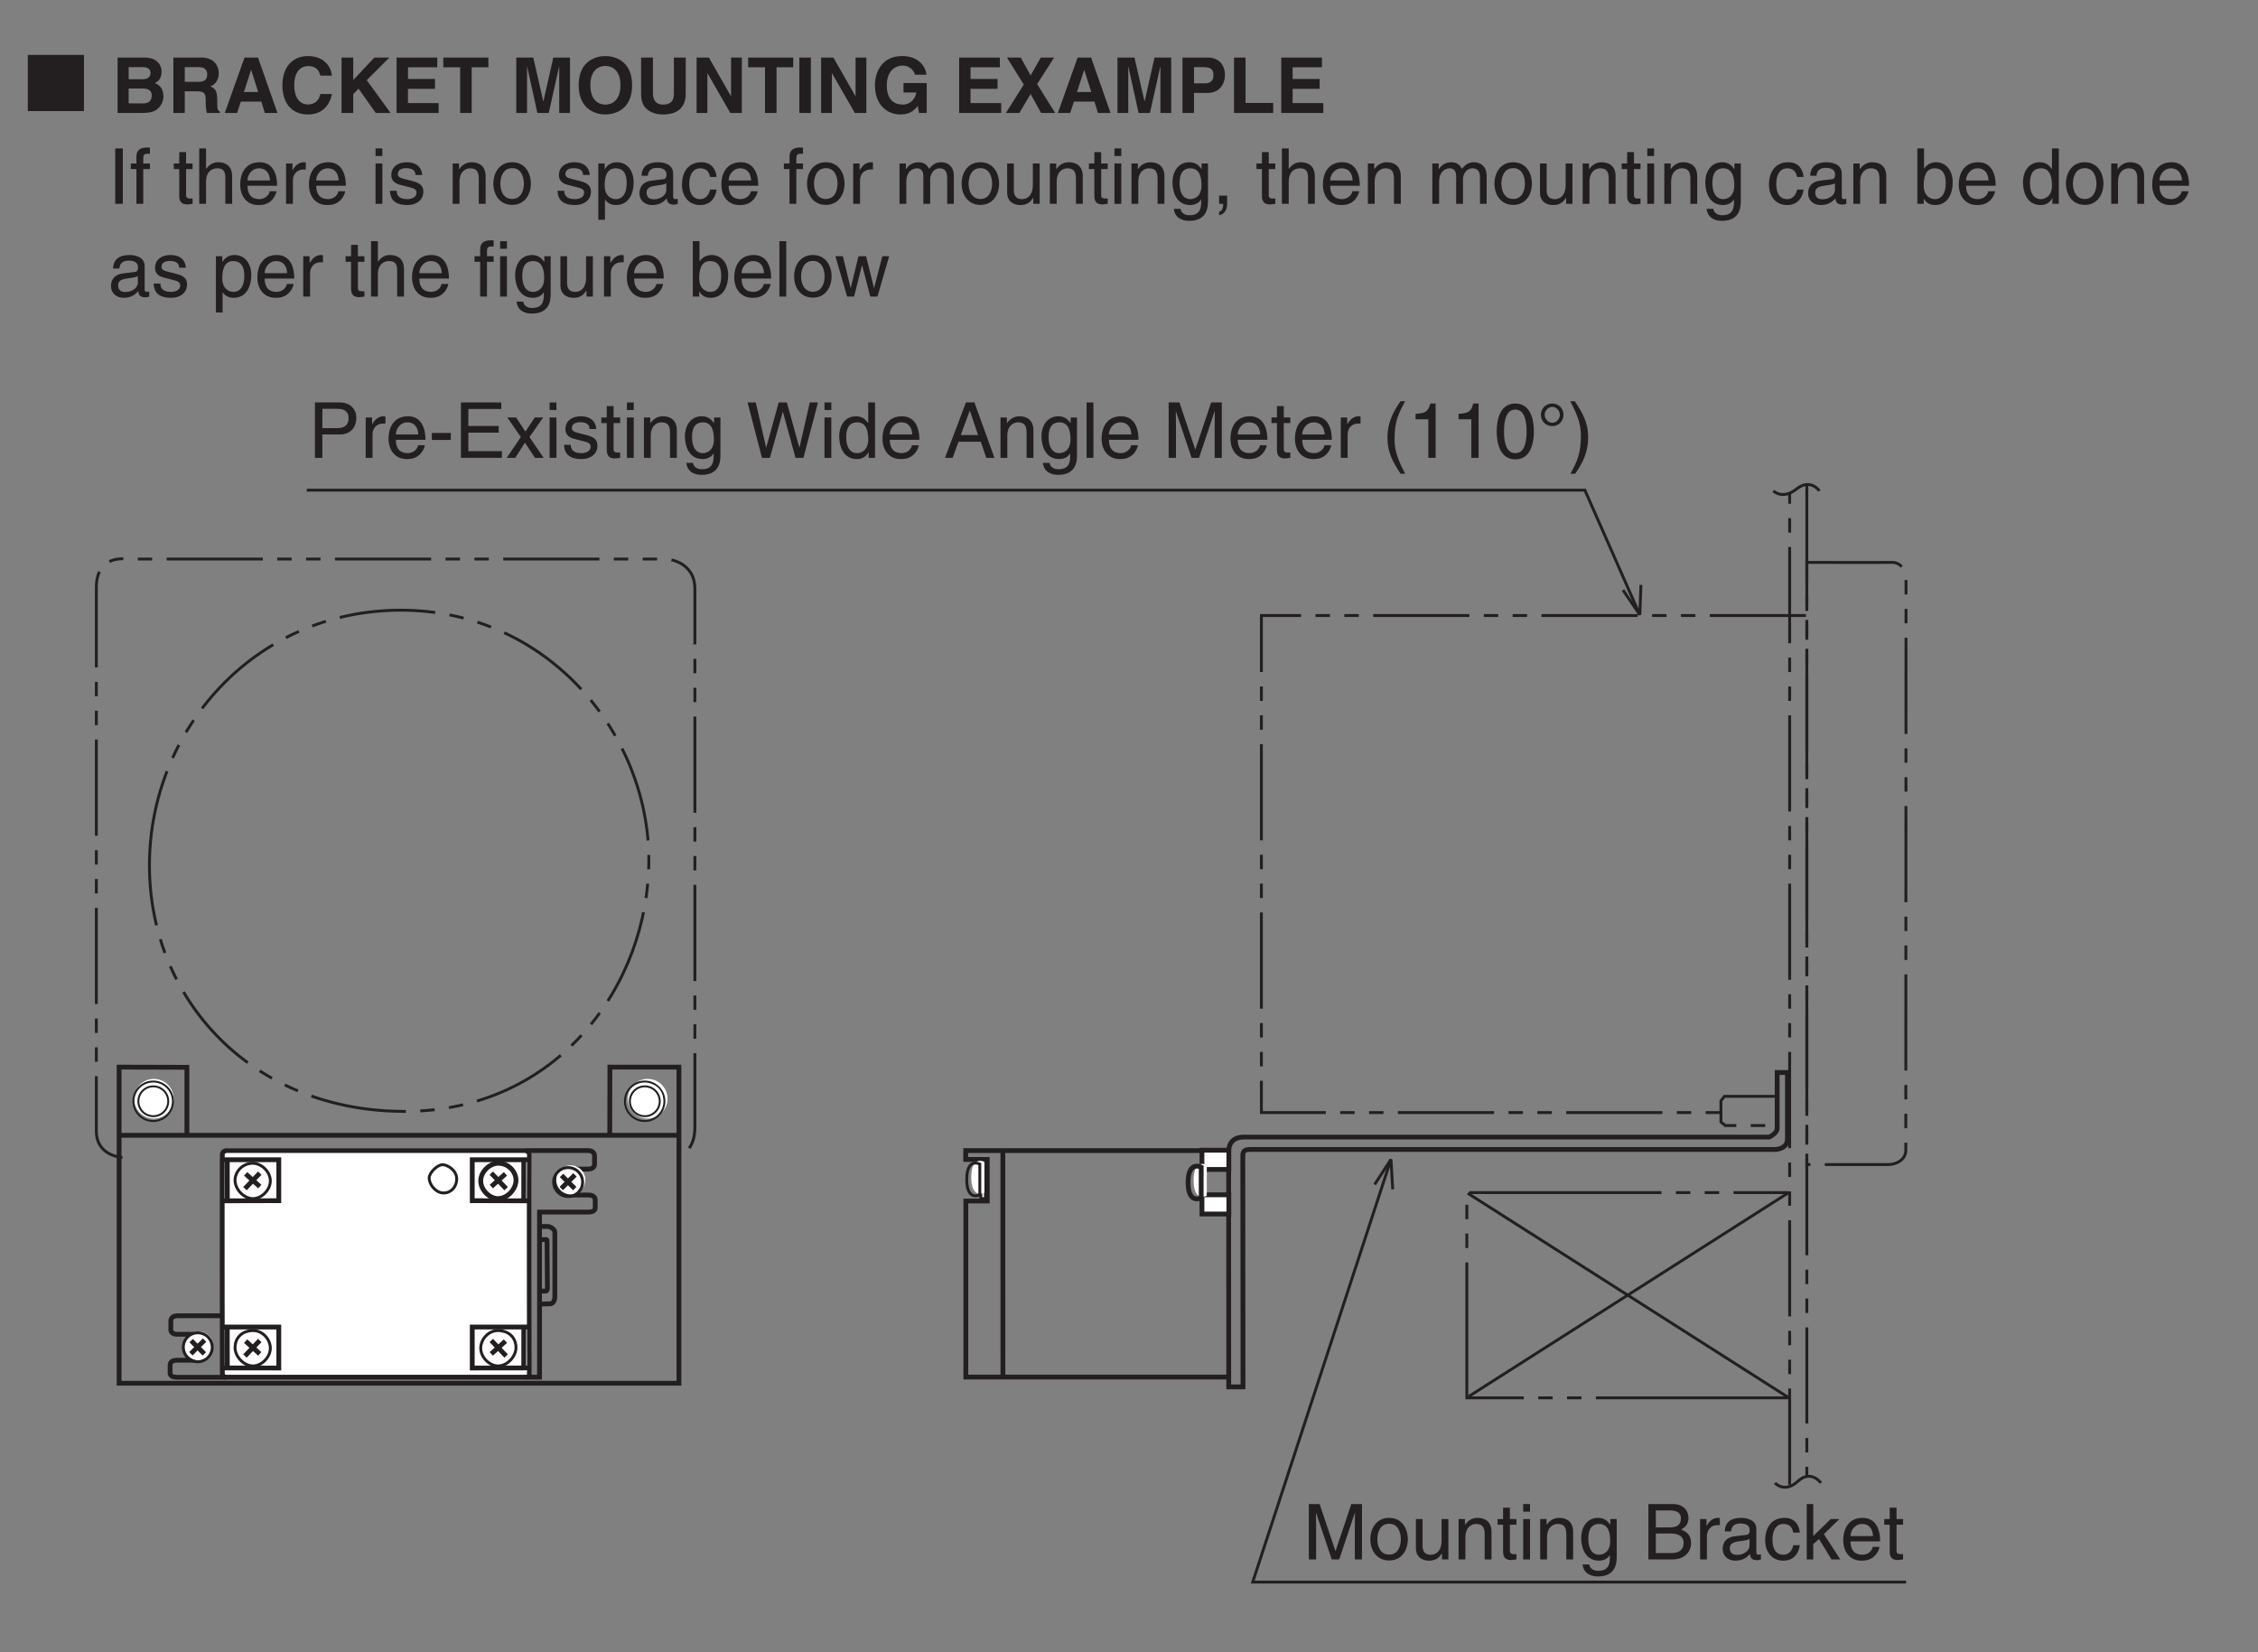 <?xml version="1.0" encoding="UTF-8"?>
<svg xmlns="http://www.w3.org/2000/svg" xmlns:xlink="http://www.w3.org/1999/xlink" width="232.44pt" height="170.08pt" viewBox="0 0 232.44 170.08" version="1.2">
<rect x="0" y="0" width="232.44" height="170.08" fill="#808080" stroke="none"/>
<defs>
<g>
<symbol overflow="visible" id="glyph0-0">
<path style="stroke:none;" d="M 0 0 L 3.984 0 L 3.984 -5.562 L 0 -5.562 Z M 1.984 -3.141 L 0.641 -5.172 L 3.344 -5.172 Z M 2.234 -2.781 L 3.578 -4.812 L 3.578 -0.75 Z M 0.641 -0.391 L 1.984 -2.422 L 3.344 -0.391 Z M 0.391 -4.812 L 1.75 -2.781 L 0.391 -0.75 Z M 0.391 -4.812 "/>
</symbol>
<symbol overflow="visible" id="glyph0-1">
<path style="stroke:none;" d="M 6.047 0 L 6.047 -5.703 L 4.953 -5.703 L 3.328 -0.875 L 3.312 -0.875 L 1.688 -5.703 L 0.578 -5.703 L 0.578 0 L 1.328 0 L 1.328 -3.375 C 1.328 -3.547 1.312 -4.266 1.312 -4.781 L 1.328 -4.781 L 2.938 0 L 3.703 0 L 5.312 -4.797 L 5.328 -4.797 C 5.328 -4.266 5.312 -3.547 5.312 -3.375 L 5.312 0 Z M 6.047 0 "/>
</symbol>
<symbol overflow="visible" id="glyph0-2">
<path style="stroke:none;" d="M 0.281 -2.078 C 0.281 -1.016 0.875 0.109 2.219 0.109 C 3.547 0.109 4.141 -1.016 4.141 -2.078 C 4.141 -3.156 3.547 -4.281 2.219 -4.281 C 0.875 -4.281 0.281 -3.156 0.281 -2.078 Z M 1 -2.078 C 1 -2.641 1.203 -3.672 2.219 -3.672 C 3.219 -3.672 3.422 -2.641 3.422 -2.078 C 3.422 -1.531 3.219 -0.5 2.219 -0.5 C 1.203 -0.5 1 -1.531 1 -2.078 Z M 1 -2.078 "/>
</symbol>
<symbol overflow="visible" id="glyph0-3">
<path style="stroke:none;" d="M 3.891 0 L 3.891 -4.156 L 3.188 -4.156 L 3.188 -1.875 C 3.188 -1.266 2.922 -0.484 2.047 -0.484 C 1.594 -0.484 1.234 -0.719 1.234 -1.406 L 1.234 -4.156 L 0.547 -4.156 L 0.547 -1.172 C 0.547 -0.172 1.281 0.125 1.891 0.125 C 2.562 0.125 2.922 -0.141 3.219 -0.625 L 3.234 -0.609 L 3.234 0 Z M 3.891 0 "/>
</symbol>
<symbol overflow="visible" id="glyph0-4">
<path style="stroke:none;" d="M 3.906 -2.828 C 3.906 -4.016 3.094 -4.281 2.453 -4.281 C 1.734 -4.281 1.344 -3.797 1.188 -3.578 L 1.172 -3.578 L 1.172 -4.156 L 0.516 -4.156 L 0.516 0 L 1.219 0 L 1.219 -2.266 C 1.219 -3.391 1.922 -3.656 2.312 -3.656 C 3 -3.656 3.203 -3.281 3.203 -2.562 L 3.203 0 L 3.906 0 Z M 3.906 -2.828 "/>
</symbol>
<symbol overflow="visible" id="glyph0-5">
<path style="stroke:none;" d="M 2.047 -3.578 L 2.047 -4.156 L 1.375 -4.156 L 1.375 -5.328 L 0.672 -5.328 L 0.672 -4.156 L 0.109 -4.156 L 0.109 -3.578 L 0.672 -3.578 L 0.672 -0.828 C 0.672 -0.328 0.828 0.062 1.516 0.062 C 1.594 0.062 1.797 0.031 2.047 0 L 2.047 -0.547 L 1.797 -0.547 C 1.656 -0.547 1.375 -0.547 1.375 -0.875 L 1.375 -3.578 Z M 2.047 -3.578 "/>
</symbol>
<symbol overflow="visible" id="glyph0-6">
<path style="stroke:none;" d="M 1.234 -4.156 L 0.531 -4.156 L 0.531 0 L 1.234 0 Z M 1.234 -4.922 L 1.234 -5.703 L 0.531 -5.703 L 0.531 -4.922 Z M 1.234 -4.922 "/>
</symbol>
<symbol overflow="visible" id="glyph0-7">
<path style="stroke:none;" d="M 1.047 -2.094 C 1.047 -2.625 1.094 -3.656 2.172 -3.656 C 3.188 -3.656 3.297 -2.562 3.297 -1.891 C 3.297 -0.781 2.609 -0.484 2.156 -0.484 C 1.406 -0.484 1.047 -1.172 1.047 -2.094 Z M 3.969 -4.156 L 3.312 -4.156 L 3.312 -3.578 L 3.297 -3.578 C 3.125 -3.812 2.812 -4.281 2.047 -4.281 C 0.953 -4.281 0.312 -3.375 0.312 -2.203 C 0.312 -1.203 0.734 0.125 2.141 0.125 C 2.703 0.125 3.062 -0.141 3.25 -0.438 L 3.25 -0.469 L 3.266 -0.469 L 3.266 -0.297 C 3.266 0.203 3.297 1.172 2.078 1.172 C 1.922 1.172 1.266 1.172 1.141 0.516 L 0.453 0.516 C 0.578 1.609 1.547 1.75 2.031 1.75 C 3.953 1.75 3.969 0.25 3.969 -0.344 Z M 3.969 -4.156 "/>
</symbol>
<symbol overflow="visible" id="glyph0-8">
<path style="stroke:none;" d=""/>
</symbol>
<symbol overflow="visible" id="glyph0-9">
<path style="stroke:none;" d="M 1.359 -5.047 L 2.766 -5.047 C 3.625 -5.047 3.938 -4.75 3.938 -4.219 C 3.938 -3.516 3.484 -3.297 2.75 -3.297 L 1.359 -3.297 Z M 0.594 0 L 3.047 0 C 4.312 0 4.984 -0.766 4.984 -1.688 C 4.984 -2.672 4.328 -2.922 3.953 -3.078 C 4.578 -3.375 4.719 -3.891 4.719 -4.266 C 4.719 -5.047 4.172 -5.703 3.109 -5.703 L 0.594 -5.703 Z M 1.359 -2.672 L 2.875 -2.672 C 3.5 -2.672 4.219 -2.5 4.219 -1.703 C 4.219 -1.062 3.812 -0.656 3 -0.656 L 1.359 -0.656 Z M 1.359 -2.672 "/>
</symbol>
<symbol overflow="visible" id="glyph0-10">
<path style="stroke:none;" d="M 1.312 -2.422 C 1.312 -3.016 1.719 -3.531 2.375 -3.531 L 2.641 -3.531 L 2.641 -4.25 C 2.578 -4.266 2.547 -4.281 2.453 -4.281 C 1.938 -4.281 1.562 -3.953 1.281 -3.469 L 1.266 -3.469 L 1.266 -4.156 L 0.609 -4.156 L 0.609 0 L 1.312 0 Z M 1.312 -2.422 "/>
</symbol>
<symbol overflow="visible" id="glyph0-11">
<path style="stroke:none;" d="M 1.141 -2.891 C 1.188 -3.219 1.297 -3.703 2.094 -3.703 C 2.75 -3.703 3.062 -3.453 3.062 -3.016 C 3.062 -2.609 2.875 -2.547 2.703 -2.531 L 1.547 -2.391 C 0.391 -2.25 0.281 -1.438 0.281 -1.078 C 0.281 -0.359 0.828 0.125 1.594 0.125 C 2.406 0.125 2.828 -0.266 3.094 -0.562 C 3.125 -0.234 3.219 0.078 3.828 0.078 C 4 0.078 4.094 0.031 4.219 0 L 4.219 -0.516 C 4.141 -0.5 4.047 -0.484 3.984 -0.484 C 3.844 -0.484 3.75 -0.547 3.75 -0.719 L 3.75 -3.125 C 3.75 -4.188 2.547 -4.281 2.219 -4.281 C 1.188 -4.281 0.531 -3.891 0.5 -2.891 Z M 3.047 -1.438 C 3.047 -0.875 2.422 -0.469 1.766 -0.469 C 1.234 -0.469 1.016 -0.734 1.016 -1.188 C 1.016 -1.703 1.562 -1.812 1.906 -1.859 C 2.766 -1.969 2.938 -2.031 3.047 -2.125 Z M 3.047 -1.438 "/>
</symbol>
<symbol overflow="visible" id="glyph0-12">
<path style="stroke:none;" d="M 3.797 -2.766 C 3.734 -3.484 3.328 -4.281 2.234 -4.281 C 0.859 -4.281 0.234 -3.25 0.234 -1.969 C 0.234 -0.766 0.938 0.125 2.094 0.125 C 3.312 0.125 3.719 -0.812 3.797 -1.469 L 3.125 -1.469 C 3 -0.828 2.594 -0.484 2.125 -0.484 C 1.156 -0.484 0.984 -1.375 0.984 -2.078 C 0.984 -2.828 1.266 -3.656 2.125 -3.656 C 2.719 -3.656 3.031 -3.312 3.125 -2.766 Z M 3.797 -2.766 "/>
</symbol>
<symbol overflow="visible" id="glyph0-13">
<path style="stroke:none;" d="M 2.297 -2.609 L 3.891 -4.156 L 3 -4.156 L 1.203 -2.406 L 1.203 -5.703 L 0.531 -5.703 L 0.531 0 L 1.203 0 L 1.203 -1.578 L 1.797 -2.094 L 3.078 0 L 3.984 0 Z M 2.297 -2.609 "/>
</symbol>
<symbol overflow="visible" id="glyph0-14">
<path style="stroke:none;" d="M 3.344 -1.297 C 3.328 -1 2.938 -0.484 2.281 -0.484 C 1.469 -0.484 1.062 -0.984 1.062 -1.859 L 4.109 -1.859 C 4.109 -3.328 3.516 -4.281 2.312 -4.281 C 0.938 -4.281 0.312 -3.25 0.312 -1.969 C 0.312 -0.766 1.016 0.125 2.172 0.125 C 2.844 0.125 3.125 -0.047 3.312 -0.172 C 3.828 -0.516 4.031 -1.109 4.047 -1.297 Z M 1.062 -2.406 C 1.062 -3.047 1.578 -3.656 2.219 -3.656 C 3.062 -3.656 3.344 -3.047 3.375 -2.406 Z M 1.062 -2.406 "/>
</symbol>
<symbol overflow="visible" id="glyph0-15">
<path style="stroke:none;" d="M 1.453 -5.047 L 3.016 -5.047 C 3.656 -5.047 4.156 -4.812 4.156 -4.094 C 4.156 -3.328 3.688 -3.062 2.984 -3.062 L 1.453 -3.062 Z M 1.453 -2.406 L 3.25 -2.406 C 4.5 -2.406 4.953 -3.312 4.953 -4.109 C 4.953 -5.031 4.312 -5.703 3.25 -5.703 L 0.688 -5.703 L 0.688 0 L 1.453 0 Z M 1.453 -2.406 "/>
</symbol>
<symbol overflow="visible" id="glyph0-16">
<path style="stroke:none;" d="M 2.297 -2.562 L 0.344 -2.562 L 0.344 -1.844 L 2.297 -1.844 Z M 2.297 -2.562 "/>
</symbol>
<symbol overflow="visible" id="glyph0-17">
<path style="stroke:none;" d="M 4.906 -0.688 L 1.453 -0.688 L 1.453 -2.594 L 4.578 -2.594 L 4.578 -3.281 L 1.453 -3.281 L 1.453 -5.031 L 4.844 -5.031 L 4.844 -5.703 L 0.688 -5.703 L 0.688 0 L 4.906 0 Z M 4.906 -0.688 "/>
</symbol>
<symbol overflow="visible" id="glyph0-18">
<path style="stroke:none;" d="M 2.438 -2.141 L 3.844 -4.156 L 2.984 -4.156 L 2.016 -2.703 L 1.062 -4.156 L 0.156 -4.156 L 1.547 -2.141 L 0.094 0 L 0.969 0 L 1.969 -1.562 L 3 0 L 3.891 0 Z M 2.438 -2.141 "/>
</symbol>
<symbol overflow="visible" id="glyph0-19">
<path style="stroke:none;" d="M 3.562 -2.969 C 3.562 -3.188 3.453 -4.281 1.969 -4.281 C 1.141 -4.281 0.391 -3.859 0.391 -2.953 C 0.391 -2.375 0.766 -2.078 1.359 -1.938 L 2.156 -1.734 C 2.766 -1.594 2.984 -1.484 2.984 -1.141 C 2.984 -0.688 2.531 -0.484 2.031 -0.484 C 1.047 -0.484 0.953 -1.016 0.938 -1.344 L 0.25 -1.344 C 0.281 -0.828 0.391 0.125 2.047 0.125 C 2.984 0.125 3.688 -0.391 3.688 -1.25 C 3.688 -1.828 3.391 -2.141 2.516 -2.359 L 1.828 -2.531 C 1.281 -2.672 1.062 -2.75 1.062 -3.078 C 1.062 -3.609 1.672 -3.672 1.891 -3.672 C 2.781 -3.672 2.875 -3.234 2.875 -2.969 Z M 3.562 -2.969 "/>
</symbol>
<symbol overflow="visible" id="glyph0-20">
<path style="stroke:none;" d="M 3.75 -4.734 L 3.766 -4.734 L 5.062 0 L 5.875 0 L 7.375 -5.703 L 6.531 -5.703 L 5.469 -1.062 L 5.453 -1.062 L 4.172 -5.703 L 3.328 -5.703 L 2.047 -1.062 L 2.031 -1.062 L 0.969 -5.703 L 0.125 -5.703 L 1.609 0 L 2.422 0 Z M 3.75 -4.734 "/>
</symbol>
<symbol overflow="visible" id="glyph0-21">
<path style="stroke:none;" d="M 3.969 -5.703 L 3.266 -5.703 L 3.266 -3.625 L 3.25 -3.578 C 3.078 -3.812 2.766 -4.281 2.016 -4.281 C 0.906 -4.281 0.281 -3.375 0.281 -2.203 C 0.281 -1.203 0.688 0.125 2.109 0.125 C 2.516 0.125 2.984 -0.016 3.297 -0.578 L 3.312 -0.578 L 3.312 0 L 3.969 0 Z M 1 -2.094 C 1 -2.625 1.062 -3.656 2.141 -3.656 C 3.156 -3.656 3.266 -2.562 3.266 -1.891 C 3.266 -0.781 2.562 -0.484 2.125 -0.484 C 1.359 -0.484 1 -1.172 1 -2.094 Z M 1 -2.094 "/>
</symbol>
<symbol overflow="visible" id="glyph0-22">
<path style="stroke:none;" d="M 3.797 -1.656 L 4.359 0 L 5.203 0 L 3.141 -5.703 L 2.266 -5.703 L 0.109 0 L 0.906 0 L 1.5 -1.656 Z M 1.734 -2.344 L 2.656 -4.859 L 2.672 -4.859 L 3.516 -2.344 Z M 1.734 -2.344 "/>
</symbol>
<symbol overflow="visible" id="glyph0-23">
<path style="stroke:none;" d="M 1.234 -5.703 L 0.531 -5.703 L 0.531 0 L 1.234 0 Z M 1.234 -5.703 "/>
</symbol>
<symbol overflow="visible" id="glyph0-24">
<path style="stroke:none;" d="M 1.891 -5.828 C 1.031 -4.609 0.547 -3.469 0.547 -2.078 C 0.547 -0.594 1.078 0.406 1.906 1.641 L 2.375 1.641 C 1.734 0.391 1.281 -0.578 1.281 -1.891 C 1.281 -3.797 1.688 -4.562 2.375 -5.828 Z M 1.891 -5.828 "/>
</symbol>
<symbol overflow="visible" id="glyph0-25">
<path style="stroke:none;" d="M 2.859 -5.594 L 2.312 -5.594 C 2.078 -4.672 1.703 -4.594 0.797 -4.531 L 0.797 -3.969 L 2.109 -3.969 L 2.109 0 L 2.859 0 Z M 2.859 -5.594 "/>
</symbol>
<symbol overflow="visible" id="glyph0-26">
<path style="stroke:none;" d="M 3.375 -2.719 C 3.375 -1.312 3.016 -0.484 2.219 -0.484 C 1.406 -0.484 1.047 -1.312 1.047 -2.719 C 1.047 -4.125 1.406 -4.969 2.219 -4.969 C 3.016 -4.969 3.375 -4.125 3.375 -2.719 Z M 4.125 -2.719 C 4.125 -3.875 3.812 -5.594 2.219 -5.594 C 0.609 -5.594 0.297 -3.875 0.297 -2.719 C 0.297 -1.562 0.609 0.156 2.219 0.156 C 3.812 0.156 4.125 -1.562 4.125 -2.719 Z M 4.125 -2.719 "/>
</symbol>
<symbol overflow="visible" id="glyph0-27">
<path style="stroke:none;" d="M 1.594 -5.25 C 2.016 -5.25 2.375 -4.844 2.375 -4.438 C 2.375 -4.016 2.016 -3.609 1.594 -3.609 C 1.172 -3.609 0.812 -4.016 0.812 -4.438 C 0.812 -4.844 1.172 -5.25 1.594 -5.25 Z M 2.75 -4.438 C 2.75 -5.094 2.25 -5.594 1.594 -5.594 C 0.938 -5.594 0.422 -5.094 0.422 -4.438 C 0.422 -3.766 0.938 -3.266 1.594 -3.266 C 2.25 -3.266 2.75 -3.766 2.75 -4.438 Z M 2.75 -4.438 "/>
</symbol>
<symbol overflow="visible" id="glyph0-28">
<path style="stroke:none;" d="M 0.766 1.641 C 1.625 0.422 2.109 -0.703 2.109 -2.109 C 2.109 -3.594 1.562 -4.594 0.734 -5.828 L 0.266 -5.828 C 0.906 -4.578 1.359 -3.609 1.359 -2.297 C 1.359 -0.391 0.953 0.375 0.281 1.641 Z M 0.766 1.641 "/>
</symbol>
<symbol overflow="visible" id="glyph0-29">
<path style="stroke:none;" d="M 1.5 -5.703 L 0.719 -5.703 L 0.719 0 L 1.5 0 Z M 1.5 -5.703 "/>
</symbol>
<symbol overflow="visible" id="glyph0-30">
<path style="stroke:none;" d="M 2.078 -3.578 L 2.078 -4.156 L 1.391 -4.156 L 1.391 -4.672 C 1.391 -5.016 1.5 -5.156 1.797 -5.156 C 1.891 -5.156 2 -5.156 2.078 -5.141 L 2.078 -5.781 C 1.969 -5.781 1.875 -5.797 1.766 -5.797 C 1.078 -5.797 0.688 -5.5 0.688 -4.875 L 0.688 -4.156 L 0.109 -4.156 L 0.109 -3.578 L 0.688 -3.578 L 0.688 0 L 1.391 0 L 1.391 -3.578 Z M 2.078 -3.578 "/>
</symbol>
<symbol overflow="visible" id="glyph0-31">
<path style="stroke:none;" d="M 3.906 -2.828 C 3.906 -4.016 3.094 -4.281 2.453 -4.281 C 1.781 -4.281 1.438 -3.859 1.234 -3.609 L 1.219 -3.609 L 1.219 -5.703 L 0.516 -5.703 L 0.516 0 L 1.219 0 L 1.219 -2.266 C 1.219 -3.312 1.812 -3.656 2.375 -3.656 C 3.047 -3.656 3.203 -3.281 3.203 -2.719 L 3.203 0 L 3.906 0 Z M 3.906 -2.828 "/>
</symbol>
<symbol overflow="visible" id="glyph0-32">
<path style="stroke:none;" d="M 1.125 -1.891 C 1.125 -2.562 1.234 -3.656 2.25 -3.656 C 3.328 -3.656 3.391 -2.625 3.391 -2.094 C 3.391 -1.172 3.031 -0.484 2.266 -0.484 C 1.828 -0.484 1.125 -0.781 1.125 -1.891 Z M 0.469 1.641 L 1.156 1.641 L 1.156 -0.438 L 1.172 -0.438 C 1.359 -0.141 1.719 0.125 2.281 0.125 C 3.703 0.125 4.109 -1.203 4.109 -2.203 C 4.109 -3.375 3.484 -4.281 2.375 -4.281 C 1.625 -4.281 1.297 -3.812 1.141 -3.578 L 1.125 -3.578 L 1.125 -4.156 L 0.469 -4.156 Z M 0.469 1.641 "/>
</symbol>
<symbol overflow="visible" id="glyph0-33">
<path style="stroke:none;" d="M 0.516 0 L 1.219 0 L 1.219 -2.266 C 1.219 -3.391 1.922 -3.656 2.312 -3.656 C 2.828 -3.656 2.969 -3.234 2.969 -2.875 L 2.969 0 L 3.672 0 L 3.672 -2.531 C 3.672 -3.094 4.062 -3.656 4.641 -3.656 C 5.234 -3.656 5.422 -3.266 5.422 -2.688 L 5.422 0 L 6.109 0 L 6.109 -2.875 C 6.109 -4.047 5.266 -4.281 4.828 -4.281 C 4.188 -4.281 3.906 -4 3.562 -3.609 C 3.438 -3.828 3.203 -4.281 2.453 -4.281 C 1.703 -4.281 1.344 -3.797 1.188 -3.578 L 1.172 -3.578 L 1.172 -4.156 L 0.516 -4.156 Z M 0.516 0 "/>
</symbol>
<symbol overflow="visible" id="glyph0-34">
<path style="stroke:none;" d="M 0.688 0 L 1.109 0 C 1.109 0.375 1.031 0.766 0.688 0.797 L 0.688 1.172 C 0.844 1.141 1.516 1.016 1.516 -0.062 L 1.516 -0.844 L 0.688 -0.844 Z M 0.688 0 "/>
</symbol>
<symbol overflow="visible" id="glyph0-35">
<path style="stroke:none;" d="M 1.125 0 L 1.125 -0.516 L 1.141 -0.516 C 1.281 -0.281 1.578 0.125 2.281 0.125 C 3.703 0.125 4.109 -1.203 4.109 -2.203 C 4.109 -3.375 3.484 -4.281 2.375 -4.281 C 1.891 -4.266 1.484 -4.078 1.172 -3.641 L 1.156 -3.641 L 1.156 -5.703 L 0.469 -5.703 L 0.469 0 Z M 3.391 -2.094 C 3.391 -1.172 3.031 -0.484 2.266 -0.484 C 1.828 -0.484 1.125 -0.781 1.125 -1.891 C 1.125 -2.562 1.234 -3.656 2.25 -3.656 C 3.328 -3.656 3.391 -2.625 3.391 -2.094 Z M 3.391 -2.094 "/>
</symbol>
<symbol overflow="visible" id="glyph0-36">
<path style="stroke:none;" d="M 2.844 -3.219 L 2.859 -3.219 L 3.703 0 L 4.438 0 L 5.641 -4.156 L 4.938 -4.156 L 4.094 -0.891 L 4.078 -0.891 L 3.266 -4.156 L 2.484 -4.156 L 1.688 -0.891 L 1.672 -0.891 L 0.875 -4.156 L 0.109 -4.156 L 1.312 0 L 2.031 0 Z M 2.844 -3.219 "/>
</symbol>
<symbol overflow="visible" id="glyph1-0">
<path style="stroke:none;" d="M 0.5 0 L 0.5 -5.781 L 3.5 -5.781 L 3.5 0 Z M 1 -0.5 L 3 -0.5 L 3 -5.281 L 1 -5.281 Z M 1 -0.5 "/>
</symbol>
<symbol overflow="visible" id="glyph1-1">
<path style="stroke:none;" d="M 0.672 0 L 0.672 -5.781 L 6.453 -5.781 L 6.453 0 Z M 0.672 0 "/>
</symbol>
<symbol overflow="visible" id="glyph2-0">
<path style="stroke:none;" d="M 0 0 L 3.984 0 L 3.984 -5.562 L 0 -5.562 Z M 1.984 -3.141 L 0.641 -5.172 L 3.344 -5.172 Z M 2.234 -2.781 L 3.578 -4.812 L 3.578 -0.75 Z M 0.641 -0.391 L 1.984 -2.422 L 3.344 -0.391 Z M 0.391 -4.812 L 1.75 -2.781 L 0.391 -0.75 Z M 0.391 -4.812 "/>
</symbol>
<symbol overflow="visible" id="glyph2-1">
<path style="stroke:none;" d="M 0.609 0 L 3.016 0 C 4.188 0 4.5 -0.203 4.828 -0.516 C 5.125 -0.812 5.328 -1.234 5.328 -1.688 C 5.328 -2.266 5.141 -2.812 4.438 -3.078 C 4.672 -3.203 5.141 -3.422 5.141 -4.25 C 5.141 -4.828 4.781 -5.703 3.375 -5.703 L 0.609 -5.703 Z M 1.75 -2.516 L 3.266 -2.516 C 3.703 -2.516 4.125 -2.328 4.125 -1.828 C 4.125 -1.234 3.797 -0.984 3.219 -0.984 L 1.75 -0.984 Z M 1.75 -4.719 L 3.125 -4.719 C 3.656 -4.719 4 -4.578 4 -4.109 C 4 -3.656 3.625 -3.469 3.156 -3.469 L 1.75 -3.469 Z M 1.75 -4.719 "/>
</symbol>
<symbol overflow="visible" id="glyph2-2">
<path style="stroke:none;" d="M 0.609 0 L 1.781 0 L 1.781 -2.234 L 3 -2.234 C 3.891 -2.234 3.938 -1.938 3.938 -1.156 C 3.938 -0.562 3.984 -0.266 4.062 0 L 5.391 0 L 5.391 -0.156 C 5.125 -0.25 5.125 -0.453 5.125 -1.281 C 5.125 -2.359 4.875 -2.531 4.406 -2.734 C 4.969 -2.922 5.281 -3.469 5.281 -4.094 C 5.281 -4.594 5.016 -5.703 3.484 -5.703 L 0.609 -5.703 Z M 1.781 -3.203 L 1.781 -4.719 L 3.266 -4.719 C 3.953 -4.719 4.094 -4.281 4.094 -3.984 C 4.094 -3.406 3.797 -3.203 3.172 -3.203 Z M 1.781 -3.203 "/>
</symbol>
<symbol overflow="visible" id="glyph2-3">
<path style="stroke:none;" d="M 1.812 -1.172 L 3.922 -1.172 L 4.281 0 L 5.578 0 L 3.578 -5.703 L 2.188 -5.703 L 0.156 0 L 1.422 0 Z M 2.859 -4.422 L 2.875 -4.422 L 3.594 -2.156 L 2.125 -2.156 Z M 2.859 -4.422 "/>
</symbol>
<symbol overflow="visible" id="glyph2-4">
<path style="stroke:none;" d="M 5.438 -3.844 C 5.375 -4.688 4.688 -5.859 2.969 -5.859 C 1.5 -5.859 0.344 -4.844 0.344 -2.844 C 0.344 -0.875 1.438 0.156 2.953 0.156 C 4.391 0.156 5.203 -0.719 5.438 -1.953 L 4.25 -1.953 C 4.109 -1.25 3.641 -0.875 2.984 -0.875 C 1.969 -0.875 1.562 -1.812 1.562 -2.828 C 1.562 -4.453 2.406 -4.828 2.984 -4.828 C 3.969 -4.828 4.156 -4.188 4.25 -3.844 Z M 5.438 -3.844 "/>
</symbol>
<symbol overflow="visible" id="glyph2-5">
<path style="stroke:none;" d="M 1.891 -1.938 L 2.438 -2.5 L 4.203 0 L 5.734 0 L 3.281 -3.375 L 5.609 -5.703 L 4.062 -5.703 L 1.891 -3.391 L 1.891 -5.703 L 0.688 -5.703 L 0.688 0 L 1.891 0 Z M 1.891 -1.938 "/>
</symbol>
<symbol overflow="visible" id="glyph2-6">
<path style="stroke:none;" d="M 4.797 -5.703 L 0.609 -5.703 L 0.609 0 L 4.938 0 L 4.938 -1.016 L 1.781 -1.016 L 1.781 -2.484 L 4.562 -2.484 L 4.562 -3.5 L 1.781 -3.5 L 1.781 -4.703 L 4.797 -4.703 Z M 4.797 -5.703 "/>
</symbol>
<symbol overflow="visible" id="glyph2-7">
<path style="stroke:none;" d="M 3.031 -4.703 L 4.75 -4.703 L 4.75 -5.703 L 0.109 -5.703 L 0.109 -4.703 L 1.844 -4.703 L 1.844 0 L 3.031 0 Z M 3.031 -4.703 "/>
</symbol>
<symbol overflow="visible" id="glyph2-8">
<path style="stroke:none;" d=""/>
</symbol>
<symbol overflow="visible" id="glyph2-9">
<path style="stroke:none;" d="M 6.078 -5.703 L 4.359 -5.703 L 3.344 -1.203 L 3.328 -1.203 L 2.297 -5.703 L 0.547 -5.703 L 0.547 0 L 1.656 0 L 1.656 -4.766 L 1.672 -4.766 L 2.719 0 L 3.891 0 L 4.953 -4.766 L 4.969 -4.766 L 4.969 0 L 6.078 0 Z M 6.078 -5.703 "/>
</symbol>
<symbol overflow="visible" id="glyph2-10">
<path style="stroke:none;" d="M 0.344 -2.859 C 0.344 -0.172 2.344 0.156 3.094 0.156 C 3.844 0.156 5.844 -0.172 5.844 -2.859 C 5.844 -5.531 3.844 -5.859 3.094 -5.859 C 2.344 -5.859 0.344 -5.531 0.344 -2.859 Z M 1.547 -2.859 C 1.547 -4.453 2.453 -4.844 3.094 -4.844 C 3.734 -4.844 4.641 -4.453 4.641 -2.859 C 4.641 -1.25 3.734 -0.859 3.094 -0.859 C 2.453 -0.859 1.547 -1.25 1.547 -2.859 Z M 1.547 -2.859 "/>
</symbol>
<symbol overflow="visible" id="glyph2-11">
<path style="stroke:none;" d="M 5.172 -5.703 L 3.953 -5.703 L 3.953 -1.953 C 3.953 -1.25 3.625 -0.859 2.812 -0.859 C 2.25 -0.859 1.797 -1.203 1.797 -2 L 1.797 -5.703 L 0.578 -5.703 L 0.578 -1.922 C 0.594 -1.359 0.703 -0.891 1.016 -0.547 C 1.531 0.031 2.312 0.156 2.828 0.156 C 4.266 0.156 5.172 -0.5 5.172 -2 Z M 5.172 -5.703 "/>
</symbol>
<symbol overflow="visible" id="glyph2-12">
<path style="stroke:none;" d="M 4.094 -1.734 L 4.078 -1.734 L 1.812 -5.703 L 0.547 -5.703 L 0.547 0 L 1.656 0 L 1.656 -4.078 L 1.672 -4.078 L 4.016 0 L 5.203 0 L 5.203 -5.703 L 4.094 -5.703 Z M 4.094 -1.734 "/>
</symbol>
<symbol overflow="visible" id="glyph2-13">
<path style="stroke:none;" d="M 1.703 -5.703 L 0.516 -5.703 L 0.516 0 L 1.703 0 Z M 1.703 -5.703 "/>
</symbol>
<symbol overflow="visible" id="glyph2-14">
<path style="stroke:none;" d="M 3.281 -2.109 L 4.609 -2.109 C 4.359 -0.969 3.484 -0.859 3.234 -0.859 C 2.422 -0.859 1.562 -1.266 1.562 -2.828 C 1.562 -4.281 2.359 -4.875 3.203 -4.875 C 4.047 -4.875 4.453 -4.156 4.453 -3.938 L 5.641 -3.938 C 5.578 -4.719 4.891 -5.859 3.141 -5.859 L 3.125 -5.859 C 1.203 -5.859 0.344 -4.391 0.344 -2.844 C 0.344 -0.828 1.594 0.156 2.969 0.156 C 4.016 0.156 4.453 -0.359 4.75 -0.719 L 4.875 0 L 5.672 0 L 5.672 -3.078 L 3.281 -3.078 Z M 3.281 -2.109 "/>
</symbol>
<symbol overflow="visible" id="glyph2-15">
<path style="stroke:none;" d="M 3.328 -2.969 L 5.078 -5.703 L 3.703 -5.703 L 2.656 -3.859 L 1.641 -5.703 L 0.219 -5.703 L 1.953 -2.922 L 0.109 0 L 1.5 0 L 2.656 -1.953 L 3.734 0 L 5.188 0 Z M 3.328 -2.969 "/>
</symbol>
<symbol overflow="visible" id="glyph2-16">
<path style="stroke:none;" d="M 1.797 -2.062 L 3.172 -2.062 C 4.703 -2.062 4.984 -3.359 4.984 -3.875 C 4.984 -5 4.312 -5.703 3.219 -5.703 L 0.609 -5.703 L 0.609 0 L 1.797 0 Z M 1.797 -3.047 L 1.797 -4.719 L 2.75 -4.719 C 3.484 -4.719 3.797 -4.5 3.797 -3.938 C 3.797 -3.688 3.797 -3.047 2.906 -3.047 Z M 1.797 -3.047 "/>
</symbol>
<symbol overflow="visible" id="glyph2-17">
<path style="stroke:none;" d="M 1.797 -5.703 L 0.609 -5.703 L 0.609 0 L 4.641 0 L 4.641 -1.031 L 1.797 -1.031 Z M 1.797 -5.703 "/>
</symbol>
</g>
</defs>
<g id="surface1">
<path style="fill:none;stroke-width:3;stroke-linecap:butt;stroke-linejoin:miter;stroke:rgb(13.73%,12.16%,12.549%);stroke-opacity:1;stroke-dasharray:100,15,15,15,15,15;stroke-miterlimit:4;" d="M 1844.424 568.772 L 1789.637 568.772 L 1785.945 564.177 L 1785.945 542.105 L 1790.58 538.413 L 1844.424 538.413 " transform="matrix(0.099,0,0,-0.099,0.347,169.165)"/>
<path style="fill:none;stroke-width:3;stroke-linecap:butt;stroke-linejoin:miter;stroke:rgb(13.73%,12.16%,12.549%);stroke-opacity:1;stroke-dasharray:100,15,15,15,15,15;stroke-miterlimit:4;" d="M 1874.351 1068.728 L 1308.101 1068.728 L 1308.101 551.924 L 1785.945 551.924 " transform="matrix(0.099,0,0,-0.099,0.347,169.165)"/>
<path style="fill:none;stroke-width:3;stroke-linecap:butt;stroke-linejoin:miter;stroke:rgb(13.73%,12.16%,12.549%);stroke-opacity:1;stroke-dasharray:100,15,15,15,15,15;stroke-miterlimit:4;" d="M 1875.254 1123.986 C 1875.254 1123.986 1951.917 1123.75 1964.798 1123.986 C 1971.475 1123.75 1978.387 1117.309 1978.387 1108.08 C 1978.387 1098.89 1978.151 522.076 1978.151 512.611 C 1978.151 503.185 1968.726 497.883 1959.968 497.883 C 1951.21 497.883 1875.254 497.883 1875.254 497.883 Z M 1875.254 1123.986 " transform="matrix(0.099,0,0,-0.099,0.347,169.165)"/>
<path style="fill:none;stroke-width:3;stroke-linecap:butt;stroke-linejoin:miter;stroke:rgb(13.73%,12.16%,12.549%);stroke-opacity:1;stroke-miterlimit:4;" d="M 1840.418 1198.331 C 1840.418 1198.331 1849.962 1188.709 1864.375 1200.177 C 1879.142 1211.92 1888.293 1198.331 1888.293 1198.331 " transform="matrix(0.099,0,0,-0.099,0.347,169.165)"/>
<path style="fill:none;stroke-width:3;stroke-linecap:butt;stroke-linejoin:miter;stroke:rgb(13.73%,12.16%,12.549%);stroke-opacity:1;stroke-miterlimit:4;" d="M 1842.146 166.805 C 1842.146 166.805 1851.847 155.612 1866.064 168.651 C 1879.613 181.061 1889.982 166.805 1889.982 166.805 " transform="matrix(0.099,0,0,-0.099,0.347,169.165)"/>
<path style="fill:none;stroke-width:3;stroke-linecap:butt;stroke-linejoin:miter;stroke:rgb(13.73%,12.16%,12.549%);stroke-opacity:1;stroke-dasharray:100,15,15,15,15,15;stroke-miterlimit:4;" d="M 1875.254 1203.554 L 1875.254 174.149 " transform="matrix(0.099,0,0,-0.099,0.347,169.165)"/>
<path style="fill:none;stroke-width:3;stroke-linecap:butt;stroke-linejoin:miter;stroke:rgb(13.73%,12.16%,12.549%);stroke-opacity:1;stroke-dasharray:100,15,15,15,15,15;stroke-miterlimit:4;" d="M 1857.384 164.959 L 1857.384 1195.385 " transform="matrix(0.099,0,0,-0.099,0.347,169.165)"/>
<path style="fill:none;stroke-width:5;stroke-linecap:butt;stroke-linejoin:miter;stroke:rgb(13.73%,12.16%,12.549%);stroke-opacity:1;stroke-miterlimit:4;" d="M 1273.147 512.375 L 1000.627 512.375 L 1000.627 503.185 L 1023.013 503.185 L 1023.052 459.944 L 1000.784 459.944 L 1000.784 276.889 L 1274.247 276.928 " transform="matrix(0.099,0,0,-0.099,0.347,169.165)"/>
<path style="fill:none;stroke-width:5;stroke-linecap:butt;stroke-linejoin:miter;stroke:rgb(13.73%,12.16%,12.549%);stroke-opacity:1;stroke-miterlimit:4;" d="M 1274.129 266.717 L 1288.975 266.717 C 1288.975 266.717 1288.778 501.575 1288.778 507.112 C 1288.778 512.611 1291.567 513.553 1297.065 513.553 C 1302.603 513.553 1842.146 513.553 1842.146 513.553 C 1842.146 513.553 1854.989 513.514 1855.107 524.589 L 1855.107 593.593 L 1844.424 593.593 C 1844.424 593.593 1844.424 541.163 1844.424 535.664 C 1844.424 530.127 1836.137 526.435 1836.137 526.435 C 1836.137 526.435 1307.198 526.435 1289.721 526.435 C 1272.205 526.435 1274.051 509.861 1274.051 509.861 Z M 1274.129 266.717 " transform="matrix(0.099,0,0,-0.099,0.347,169.165)"/>
<path style="fill:none;stroke-width:5;stroke-linecap:butt;stroke-linejoin:miter;stroke:rgb(13.73%,12.16%,12.549%);stroke-opacity:1;stroke-miterlimit:4;" d="M 701.4 528.281 L 119.519 528.281 " transform="matrix(0.099,0,0,-0.099,0.347,169.165)"/>
<path style="fill:none;stroke-width:5;stroke-linecap:butt;stroke-linejoin:miter;stroke:rgb(13.73%,12.16%,12.549%);stroke-opacity:1;stroke-miterlimit:4;" d="M 190.84 528.281 L 190.84 598.974 L 120.344 599.17 L 120.344 270.488 L 702.46 270.488 L 702.46 599.17 L 630.667 599.17 L 630.51 528.281 " transform="matrix(0.099,0,0,-0.099,0.347,169.165)"/>
<path style="fill:none;stroke-width:3;stroke-linecap:butt;stroke-linejoin:miter;stroke:rgb(13.73%,12.16%,12.549%);stroke-opacity:1;stroke-dasharray:100,15,15,15,15,15;stroke-miterlimit:4;" d="M 151.881 809.088 C 151.881 949.021 260.551 1074.265 413.365 1074.265 C 566.219 1074.265 671.159 945.369 671.159 814.626 C 671.159 683.884 575.409 553.141 417.057 553.141 C 258.705 553.141 151.881 669.156 151.881 809.088 Z M 151.881 809.088 " transform="matrix(0.099,0,0,-0.099,0.347,169.165)"/>
<path style="fill:none;stroke-width:3;stroke-linecap:butt;stroke-linejoin:miter;stroke:rgb(13.73%,12.16%,12.549%);stroke-opacity:1;stroke-dasharray:100,15,15,15,15,15;stroke-miterlimit:4;" d="M 123.8 505.266 C 123.8 505.266 96.662 506.209 96.662 532.876 C 96.662 559.582 96.662 1044.417 96.662 1097.79 C 96.662 1132.783 127.963 1127.442 127.963 1127.442 L 689.578 1127.442 C 689.578 1127.442 719.033 1125.792 719.033 1096.337 C 719.033 1066.882 719.033 569.243 719.033 536.568 C 719.033 516.263 709.097 509.115 701.557 506.602 " transform="matrix(0.099,0,0,-0.099,0.347,169.165)"/>
<path style=" stroke:none;fill-rule:nonzero;fill:rgb(100%,100%,100%);fill-opacity:1;" d="M 22.992 118.566 C 23.027 118.238 23.43 118.199 23.43 118.199 L 54.383 118.199 C 54.383 118.199 54.785 118.383 54.75 118.566 C 54.715 118.746 54.75 141.125 54.75 141.344 C 54.75 141.562 54.457 141.637 54.457 141.637 C 54.457 141.637 23.504 141.637 23.285 141.637 C 23.066 141.637 22.992 141.27 22.992 141.27 C 22.992 141.27 22.953 118.895 22.992 118.566 "/>
<path style="fill:none;stroke-width:5;stroke-linecap:butt;stroke-linejoin:miter;stroke:rgb(13.73%,12.16%,12.549%);stroke-opacity:1;stroke-miterlimit:4;" d="M 227.679 508.722 C 228.032 512.021 232.078 512.414 232.078 512.414 L 543.283 512.414 C 543.283 512.414 547.328 510.568 546.975 508.722 C 546.621 506.916 546.975 281.916 546.975 279.717 C 546.975 277.518 544.029 276.771 544.029 276.771 C 544.029 276.771 232.824 276.771 230.625 276.771 C 228.425 276.771 227.679 280.463 227.679 280.463 C 227.679 280.463 227.286 505.423 227.679 508.722 Z M 227.679 508.722 " transform="matrix(0.099,0,0,-0.099,0.347,169.165)"/>
<path style="fill:none;stroke-width:5;stroke-linecap:butt;stroke-linejoin:miter;stroke:rgb(13.73%,12.16%,12.549%);stroke-opacity:1;stroke-miterlimit:4;" d="M 227.718 328.927 L 286.393 328.927 L 286.393 286.315 L 227.679 286.393 " transform="matrix(0.099,0,0,-0.099,0.347,169.165)"/>
<path style="fill:none;stroke-width:5;stroke-linecap:butt;stroke-linejoin:miter;stroke:rgb(13.73%,12.16%,12.549%);stroke-opacity:1;stroke-miterlimit:4;" d="M 232.824 328.927 L 232.863 286.236 " transform="matrix(0.099,0,0,-0.099,0.347,169.165)"/>
<path style="fill:none;stroke-width:3;stroke-linecap:butt;stroke-linejoin:miter;stroke:rgb(13.73%,12.16%,12.549%);stroke-opacity:1;stroke-miterlimit:4;" d="M 259.255 325.235 C 246.805 324.882 240.875 316.438 240.875 307.641 C 240.875 298.804 248.965 289.26 258.509 288.514 C 268.052 287.807 277.596 297.351 277.596 306.894 C 277.596 316.438 269.231 325.51 259.255 325.235 Z M 259.255 325.235 " transform="matrix(0.099,0,0,-0.099,0.347,169.165)"/>
<path style="fill:none;stroke-width:5;stroke-linecap:butt;stroke-linejoin:miter;stroke:rgb(13.73%,12.16%,12.549%);stroke-opacity:1;stroke-miterlimit:4;" d="M 266.599 314.946 L 251.165 298.804 " transform="matrix(0.099,0,0,-0.099,0.347,169.165)"/>
<path style="fill:none;stroke-width:5;stroke-linecap:butt;stroke-linejoin:miter;stroke:rgb(13.73%,12.16%,12.549%);stroke-opacity:1;stroke-miterlimit:4;" d="M 251.911 314.239 L 266.599 301.003 " transform="matrix(0.099,0,0,-0.099,0.347,169.165)"/>
<path style="fill:none;stroke-width:5;stroke-linecap:butt;stroke-linejoin:miter;stroke:rgb(13.73%,12.16%,12.549%);stroke-opacity:1;stroke-miterlimit:4;" d="M 227.836 502.871 L 286.393 502.871 L 286.393 460.298 L 227.679 460.141 " transform="matrix(0.099,0,0,-0.099,0.347,169.165)"/>
<path style="fill:none;stroke-width:5;stroke-linecap:butt;stroke-linejoin:miter;stroke:rgb(13.73%,12.16%,12.549%);stroke-opacity:1;stroke-miterlimit:4;" d="M 232.824 502.871 L 232.863 460.219 " transform="matrix(0.099,0,0,-0.099,0.347,169.165)"/>
<path style="fill:none;stroke-width:3;stroke-linecap:butt;stroke-linejoin:miter;stroke:rgb(13.73%,12.16%,12.549%);stroke-opacity:1;stroke-miterlimit:4;" d="M 259.255 499.218 C 248.612 499.218 240.875 490.382 240.875 481.584 C 240.875 472.787 248.965 463.243 258.509 462.497 C 268.052 461.751 277.596 471.294 277.596 480.838 C 277.596 490.382 268.484 499.179 259.255 499.218 Z M 259.255 499.218 " transform="matrix(0.099,0,0,-0.099,0.347,169.165)"/>
<path style="fill:none;stroke-width:5;stroke-linecap:butt;stroke-linejoin:miter;stroke:rgb(13.73%,12.16%,12.549%);stroke-opacity:1;stroke-miterlimit:4;" d="M 266.599 488.928 L 251.165 472.787 " transform="matrix(0.099,0,0,-0.099,0.347,169.165)"/>
<path style="fill:none;stroke-width:5;stroke-linecap:butt;stroke-linejoin:miter;stroke:rgb(13.73%,12.16%,12.549%);stroke-opacity:1;stroke-miterlimit:4;" d="M 251.911 488.182 L 266.599 474.986 " transform="matrix(0.099,0,0,-0.099,0.347,169.165)"/>
<path style="fill:none;stroke-width:3;stroke-linecap:butt;stroke-linejoin:miter;stroke:rgb(13.73%,12.16%,12.549%);stroke-opacity:1;stroke-miterlimit:4;" d="M 456.684 497.726 C 451.54 497.726 442.742 489.635 442.742 483.784 C 442.742 477.892 448.594 469.095 456.684 468.388 C 464.775 467.642 471.373 474.24 471.373 483.037 C 471.373 491.874 461.829 497.726 456.684 497.726 Z M 456.684 497.726 " transform="matrix(0.099,0,0,-0.099,0.347,169.165)"/>
<path style="fill:none;stroke-width:5;stroke-linecap:butt;stroke-linejoin:miter;stroke:rgb(13.73%,12.16%,12.549%);stroke-opacity:1;stroke-miterlimit:4;" d="M 227.679 340.631 C 227.679 340.631 187.306 340.748 180.708 340.631 C 174.11 340.552 174.11 335.407 174.11 335.407 L 174.11 326.335 C 174.11 326.335 173.717 321.386 180.708 321.386 C 187.659 321.386 182.082 321.386 200.502 321.386 C 218.96 321.386 218.607 294.405 200.502 294.405 C 182.436 294.405 186.834 294.484 179.961 294.405 C 173.088 294.327 173.363 289.378 173.363 289.378 L 173.363 281.484 C 173.363 281.484 172.617 276.771 179.961 276.693 C 187.306 276.614 231.331 276.693 231.331 276.693 " transform="matrix(0.099,0,0,-0.099,0.347,169.165)"/>
<path style="fill:none;stroke-width:5;stroke-linecap:butt;stroke-linejoin:miter;stroke:rgb(13.73%,12.16%,12.549%);stroke-opacity:1;stroke-miterlimit:4;" d="M 557.618 433.513 L 566.808 433.513 C 566.808 433.513 573.406 431.667 573.406 427.269 C 573.406 422.87 573.406 367.455 573.406 360.464 C 573.406 353.512 569.008 353.12 569.008 353.12 L 557.618 352.766 " transform="matrix(0.099,0,0,-0.099,0.347,169.165)"/>
<path style="fill:none;stroke-width:5;stroke-linecap:butt;stroke-linejoin:miter;stroke:rgb(13.73%,12.16%,12.549%);stroke-opacity:1;stroke-miterlimit:4;" d="M 557.618 419.532 C 557.618 419.532 561.271 419.924 563.47 419.924 C 565.709 419.924 565.316 418.825 565.316 418.825 L 565.709 368.908 C 565.709 368.908 565.709 366.316 563.863 366.316 C 562.017 366.316 557.618 366.316 557.618 366.316 " transform="matrix(0.099,0,0,-0.099,0.347,169.165)"/>
<path style="fill:none;stroke-width:5;stroke-linecap:butt;stroke-linejoin:miter;stroke:rgb(13.73%,12.16%,12.549%);stroke-opacity:1;stroke-miterlimit:4;" d="M 543.244 512.414 L 608.046 512.414 C 614.683 512.336 614.683 507.191 614.683 507.191 L 614.683 498.118 C 614.683 498.118 615.036 493.17 608.046 493.17 C 601.094 493.17 606.671 493.17 588.252 493.17 C 569.793 493.17 570.186 466.189 588.252 466.189 C 606.318 466.189 601.919 466.267 608.792 466.189 C 615.665 466.071 615.39 461.123 615.39 461.123 L 615.39 453.268 C 615.39 453.268 616.136 448.555 608.792 448.476 C 601.448 448.398 557.5 448.476 557.5 448.476 L 557.5 276.771 L 543.676 276.771 " transform="matrix(0.099,0,0,-0.099,0.347,169.165)"/>
<path style=" stroke:none;fill-rule:nonzero;fill:rgb(100%,100%,100%);fill-opacity:1;" d="M 58.758 122.953 C 59.582 122.953 60.254 122.285 60.254 121.457 C 60.254 120.629 59.582 119.961 58.758 119.961 C 57.93 119.961 57.258 120.629 57.258 121.457 C 57.258 122.285 57.93 122.953 58.758 122.953 "/>
<path style="fill:none;stroke-width:3;stroke-linecap:butt;stroke-linejoin:miter;stroke:rgb(13.73%,12.16%,12.549%);stroke-opacity:1;stroke-miterlimit:4;" d="M 587.27 464.618 C 595.557 464.618 602.312 471.334 602.312 479.66 C 602.312 487.986 595.557 494.702 587.27 494.702 C 578.944 494.702 572.189 487.986 572.189 479.66 C 572.189 471.334 578.944 464.618 587.27 464.618 Z M 587.27 464.618 " transform="matrix(0.099,0,0,-0.099,0.347,169.165)"/>
<path style="fill:none;stroke-width:5;stroke-linecap:butt;stroke-linejoin:miter;stroke:rgb(13.73%,12.16%,12.549%);stroke-opacity:1;stroke-miterlimit:4;" d="M 594.339 487.122 L 580.083 472.944 " transform="matrix(0.099,0,0,-0.099,0.347,169.165)"/>
<path style="fill:none;stroke-width:5;stroke-linecap:butt;stroke-linejoin:miter;stroke:rgb(13.73%,12.16%,12.549%);stroke-opacity:1;stroke-miterlimit:4;" d="M 580.358 486.533 L 594.104 472.865 " transform="matrix(0.099,0,0,-0.099,0.347,169.165)"/>
<path style=" stroke:none;fill-rule:nonzero;fill:rgb(100%,100%,100%);fill-opacity:1;" d="M 20.453 140.039 C 21.281 140.039 21.949 139.367 21.949 138.543 C 21.949 137.715 21.281 137.047 20.453 137.047 C 19.625 137.047 18.957 137.715 18.957 138.543 C 18.957 139.367 19.625 140.039 20.453 140.039 "/>
<path style="fill:none;stroke-width:3;stroke-linecap:butt;stroke-linejoin:miter;stroke:rgb(13.73%,12.16%,12.549%);stroke-opacity:1;stroke-miterlimit:4;" d="M 202.151 292.834 C 210.477 292.834 217.193 299.589 217.193 307.876 C 217.193 316.202 210.477 322.918 202.151 322.918 C 193.825 322.918 187.109 316.202 187.109 307.876 C 187.109 299.589 193.825 292.834 202.151 292.834 Z M 202.151 292.834 " transform="matrix(0.099,0,0,-0.099,0.347,169.165)"/>
<path style="fill:none;stroke-width:5;stroke-linecap:butt;stroke-linejoin:miter;stroke:rgb(13.73%,12.16%,12.549%);stroke-opacity:1;stroke-miterlimit:4;" d="M 209.22 315.338 L 194.964 301.16 " transform="matrix(0.099,0,0,-0.099,0.347,169.165)"/>
<path style="fill:none;stroke-width:5;stroke-linecap:butt;stroke-linejoin:miter;stroke:rgb(13.73%,12.16%,12.549%);stroke-opacity:1;stroke-miterlimit:4;" d="M 195.239 314.749 L 208.985 301.043 " transform="matrix(0.099,0,0,-0.099,0.347,169.165)"/>
<path style="fill:none;stroke-width:5;stroke-linecap:butt;stroke-linejoin:miter;stroke:rgb(13.73%,12.16%,12.549%);stroke-opacity:1;stroke-miterlimit:4;" d="M 546.229 328.927 L 487.554 328.927 L 487.554 286.315 L 546.268 286.393 " transform="matrix(0.099,0,0,-0.099,0.347,169.165)"/>
<path style="fill:none;stroke-width:5;stroke-linecap:butt;stroke-linejoin:miter;stroke:rgb(13.73%,12.16%,12.549%);stroke-opacity:1;stroke-miterlimit:4;" d="M 541.123 328.927 L 541.084 286.236 " transform="matrix(0.099,0,0,-0.099,0.347,169.165)"/>
<path style="fill:none;stroke-width:3;stroke-linecap:butt;stroke-linejoin:miter;stroke:rgb(13.73%,12.16%,12.549%);stroke-opacity:1;stroke-miterlimit:4;" d="M 514.692 325.235 C 527.142 324.882 533.033 316.438 533.033 307.641 C 533.033 298.804 524.982 289.26 515.438 288.514 C 505.895 287.807 496.351 297.351 496.351 306.894 C 496.351 316.438 504.677 325.51 514.692 325.235 Z M 514.692 325.235 " transform="matrix(0.099,0,0,-0.099,0.347,169.165)"/>
<path style="fill:none;stroke-width:5;stroke-linecap:butt;stroke-linejoin:miter;stroke:rgb(13.73%,12.16%,12.549%);stroke-opacity:1;stroke-miterlimit:4;" d="M 507.348 314.946 L 522.782 298.804 " transform="matrix(0.099,0,0,-0.099,0.347,169.165)"/>
<path style="fill:none;stroke-width:5;stroke-linecap:butt;stroke-linejoin:miter;stroke:rgb(13.73%,12.16%,12.549%);stroke-opacity:1;stroke-miterlimit:4;" d="M 522.036 314.239 L 507.348 301.003 " transform="matrix(0.099,0,0,-0.099,0.347,169.165)"/>
<path style="fill:none;stroke-width:5;stroke-linecap:butt;stroke-linejoin:miter;stroke:rgb(13.73%,12.16%,12.549%);stroke-opacity:1;stroke-miterlimit:4;" d="M 546.111 502.871 L 487.554 502.871 L 487.554 460.298 L 546.268 460.141 " transform="matrix(0.099,0,0,-0.099,0.347,169.165)"/>
<path style="fill:none;stroke-width:5;stroke-linecap:butt;stroke-linejoin:miter;stroke:rgb(13.73%,12.16%,12.549%);stroke-opacity:1;stroke-miterlimit:4;" d="M 541.123 502.871 L 541.084 460.219 " transform="matrix(0.099,0,0,-0.099,0.347,169.165)"/>
<path style="fill:none;stroke-width:5;stroke-linecap:butt;stroke-linejoin:miter;stroke:rgb(13.73%,12.16%,12.549%);stroke-opacity:1;stroke-miterlimit:4;" d="M 514.692 499.218 C 525.335 499.218 533.033 490.382 533.033 481.584 C 533.033 472.787 524.982 463.243 515.438 462.497 C 505.895 461.751 496.351 471.294 496.351 480.838 C 496.351 490.382 505.463 499.179 514.692 499.218 Z M 514.692 499.218 " transform="matrix(0.099,0,0,-0.099,0.347,169.165)"/>
<path style="fill:none;stroke-width:5;stroke-linecap:butt;stroke-linejoin:miter;stroke:rgb(13.73%,12.16%,12.549%);stroke-opacity:1;stroke-miterlimit:4;" d="M 507.348 488.928 L 522.782 472.787 " transform="matrix(0.099,0,0,-0.099,0.347,169.165)"/>
<path style="fill:none;stroke-width:5;stroke-linecap:butt;stroke-linejoin:miter;stroke:rgb(13.73%,12.16%,12.549%);stroke-opacity:1;stroke-miterlimit:4;" d="M 522.036 488.182 L 507.348 474.986 " transform="matrix(0.099,0,0,-0.099,0.347,169.165)"/>
<path style="fill-rule:nonzero;fill:rgb(100%,100%,100%);fill-opacity:1;stroke-width:5;stroke-linecap:butt;stroke-linejoin:miter;stroke:rgb(13.73%,12.16%,12.549%);stroke-opacity:1;stroke-miterlimit:4;" d="M 1246.284 492.777 L 1274.247 492.777 L 1274.247 512.768 L 1246.284 512.768 Z M 1246.284 492.777 " transform="matrix(0.099,0,0,-0.099,0.347,169.165)"/>
<path style="fill-rule:nonzero;fill:rgb(100%,100%,100%);fill-opacity:1;stroke-width:5;stroke-linecap:butt;stroke-linejoin:miter;stroke:rgb(13.73%,12.16%,12.549%);stroke-opacity:1;stroke-miterlimit:4;" d="M 1246.284 446.434 L 1274.247 446.434 L 1274.247 466.425 L 1246.284 466.425 Z M 1246.284 446.434 " transform="matrix(0.099,0,0,-0.099,0.347,169.165)"/>
<path style=" stroke:none;fill-rule:nonzero;fill:rgb(100%,100%,100%);fill-opacity:1;" d="M 124.227 119.914 L 124.227 123.094 C 124.227 123.094 122.871 123.809 122.871 121.504 C 122.871 119.199 124.227 119.914 124.227 119.914 "/>
<path style="fill:none;stroke-width:5;stroke-linecap:butt;stroke-linejoin:miter;stroke:rgb(13.73%,12.16%,12.549%);stroke-opacity:1;stroke-miterlimit:4;" d="M 1245.499 495.173 L 1245.499 463.204 C 1245.499 463.204 1231.871 456.017 1231.871 479.189 C 1231.871 502.36 1245.499 495.173 1245.499 495.173 Z M 1245.499 495.173 " transform="matrix(0.099,0,0,-0.099,0.347,169.165)"/>
<path style="fill-rule:nonzero;fill:rgb(100%,100%,100%);fill-opacity:1;stroke-width:5;stroke-linecap:butt;stroke-linejoin:miter;stroke:rgb(13.73%,12.16%,12.549%);stroke-opacity:1;stroke-miterlimit:4;" d="M 1039.272 512.768 L 1039.311 277.007 " transform="matrix(0.099,0,0,-0.099,0.347,169.165)"/>
<path style="fill-rule:nonzero;fill:rgb(100%,100%,100%);fill-opacity:1;stroke-width:3;stroke-linecap:butt;stroke-linejoin:miter;stroke:rgb(13.73%,12.16%,12.549%);stroke-opacity:1;stroke-miterlimit:4;" d="M 1016.375 462.419 L 1021.167 462.419 L 1021.167 500.789 L 1016.375 500.789 Z M 1016.375 462.419 " transform="matrix(0.099,0,0,-0.099,0.347,169.165)"/>
<path style=" stroke:none;fill-rule:nonzero;fill:rgb(100%,100%,100%);fill-opacity:1;" d="M 101.332 119.598 L 101.332 122.773 C 101.332 122.773 99.98 123.492 99.98 121.184 C 99.98 118.879 101.332 119.598 101.332 119.598 "/>
<path style="fill:none;stroke-width:3;stroke-linecap:butt;stroke-linejoin:miter;stroke:rgb(13.73%,12.16%,12.549%);stroke-opacity:1;stroke-miterlimit:4;" d="M 1015.315 498.354 L 1015.315 466.425 C 1015.315 466.425 1001.726 459.198 1001.726 482.409 C 1001.726 505.581 1015.315 498.354 1015.315 498.354 Z M 1015.315 498.354 " transform="matrix(0.099,0,0,-0.099,0.347,169.165)"/>
<path style=" stroke:none;fill-rule:nonzero;fill:rgb(100%,100%,100%);fill-opacity:1;" d="M 66.672 115.145 C 67.801 115.145 68.715 114.23 68.715 113.102 C 68.715 111.973 67.801 111.059 66.672 111.059 C 65.543 111.059 64.629 111.973 64.629 113.102 C 64.629 114.23 65.543 115.145 66.672 115.145 "/>
<path style="fill:none;stroke-width:2;stroke-linecap:round;stroke-linejoin:round;stroke:rgb(13.73%,12.16%,12.549%);stroke-opacity:1;stroke-miterlimit:4;" d="M 666.839 543.126 C 678.189 543.126 687.379 552.316 687.379 563.666 C 687.379 575.017 678.189 584.207 666.839 584.207 C 655.488 584.207 646.298 575.017 646.298 563.666 C 646.298 552.316 655.488 543.126 666.839 543.126 Z M 666.839 543.126 " transform="matrix(0.099,0,0,-0.099,0.347,169.165)"/>
<path style=" stroke:none;fill-rule:nonzero;fill:rgb(100%,100%,100%);fill-opacity:1;" d="M 66.684 114.645 C 67.539 114.645 68.23 113.953 68.23 113.102 C 68.23 112.25 67.539 111.559 66.684 111.559 C 65.832 111.559 65.141 112.25 65.141 113.102 C 65.141 113.953 65.832 114.645 66.684 114.645 "/>
<path style="fill:none;stroke-width:2;stroke-linecap:round;stroke-linejoin:round;stroke:rgb(13.73%,12.16%,12.549%);stroke-opacity:1;stroke-miterlimit:4;" d="M 666.956 548.153 C 675.557 548.153 682.509 555.105 682.509 563.666 C 682.509 572.228 675.557 579.18 666.956 579.18 C 658.395 579.18 651.443 572.228 651.443 563.666 C 651.443 555.105 658.395 548.153 666.956 548.153 Z M 666.956 548.153 " transform="matrix(0.099,0,0,-0.099,0.347,169.165)"/>
<path style=" stroke:none;fill-rule:nonzero;fill:rgb(100%,100%,100%);fill-opacity:1;" d="M 15.84 115.145 C 16.969 115.145 17.883 114.23 17.883 113.102 C 17.883 111.973 16.969 111.059 15.84 111.059 C 14.715 111.059 13.797 111.973 13.797 113.102 C 13.797 114.23 14.715 115.145 15.84 115.145 "/>
<path style="fill:none;stroke-width:2;stroke-linecap:round;stroke-linejoin:round;stroke:rgb(13.73%,12.16%,12.549%);stroke-opacity:1;stroke-miterlimit:4;" d="M 155.769 543.126 C 167.119 543.126 176.309 552.316 176.309 563.666 C 176.309 575.017 167.119 584.207 155.769 584.207 C 144.458 584.207 135.228 575.017 135.228 563.666 C 135.228 552.316 144.458 543.126 155.769 543.126 Z M 155.769 543.126 " transform="matrix(0.099,0,0,-0.099,0.347,169.165)"/>
<path style=" stroke:none;fill-rule:nonzero;fill:rgb(100%,100%,100%);fill-opacity:1;" d="M 15.855 114.645 C 16.707 114.645 17.398 113.953 17.398 113.102 C 17.398 112.25 16.707 111.559 15.855 111.559 C 15 111.559 14.309 112.25 14.309 113.102 C 14.309 113.953 15 114.645 15.855 114.645 "/>
<path style="fill:none;stroke-width:2;stroke-linecap:round;stroke-linejoin:round;stroke:rgb(13.73%,12.16%,12.549%);stroke-opacity:1;stroke-miterlimit:4;" d="M 155.926 548.153 C 164.487 548.153 171.439 555.105 171.439 563.666 C 171.439 572.228 164.487 579.18 155.926 579.18 C 147.325 579.18 140.373 572.228 140.373 563.666 C 140.373 555.105 147.325 548.153 155.926 548.153 Z M 155.926 548.153 " transform="matrix(0.099,0,0,-0.099,0.347,169.165)"/>
<path style="fill:none;stroke-width:3;stroke-linecap:butt;stroke-linejoin:miter;stroke:rgb(13.73%,12.16%,12.549%);stroke-opacity:1;stroke-miterlimit:4;" d="M 1444.656 472.159 L 1442.85 503.303 L 1299.068 63.711 L 1978.387 63.711 " transform="matrix(0.099,0,0,-0.099,0.347,169.165)"/>
<path style="fill:none;stroke-width:3;stroke-linecap:butt;stroke-linejoin:miter;stroke:rgb(13.73%,12.16%,12.549%);stroke-opacity:1;stroke-miterlimit:4;" d="M 1442.85 503.303 L 1425.883 477.146 " transform="matrix(0.099,0,0,-0.099,0.347,169.165)"/>
<path style="fill:none;stroke-width:3;stroke-linecap:butt;stroke-linejoin:miter;stroke:rgb(13.73%,12.16%,12.549%);stroke-opacity:1;stroke-miterlimit:4;" d="M 1522.654 468.035 L 1855.931 255.76 " transform="matrix(0.099,0,0,-0.099,0.347,169.165)"/>
<path style="fill:none;stroke-width:3;stroke-linecap:butt;stroke-linejoin:miter;stroke:rgb(13.73%,12.16%,12.549%);stroke-opacity:1;stroke-dasharray:200,15,15,15,15,15;stroke-miterlimit:4;" d="M 1855.931 255.289 L 1521.711 255.289 L 1521.711 468.702 L 1855.931 468.702 " transform="matrix(0.099,0,0,-0.099,0.347,169.165)"/>
<path style="fill:none;stroke-width:3;stroke-linecap:butt;stroke-linejoin:miter;stroke:rgb(13.73%,12.16%,12.549%);stroke-opacity:1;stroke-miterlimit:4;" d="M 1855.931 468.428 L 1523.557 256.663 " transform="matrix(0.099,0,0,-0.099,0.347,169.165)"/>
<g style="fill:rgb(13.73%,12.16%,12.549%);fill-opacity:1;">
  <use xlink:href="#glyph0-1" x="134.155" y="160.526"/>
  <use xlink:href="#glyph0-2" x="140.783" y="160.526"/>
  <use xlink:href="#glyph0-3" x="145.207" y="160.526"/>
  <use xlink:href="#glyph0-4" x="149.631" y="160.526"/>
  <use xlink:href="#glyph0-5" x="154.055" y="160.526"/>
  <use xlink:href="#glyph0-6" x="156.267" y="160.526"/>
  <use xlink:href="#glyph0-4" x="158.034" y="160.526"/>
  <use xlink:href="#glyph0-7" x="162.458" y="160.526"/>
  <use xlink:href="#glyph0-8" x="166.882" y="160.526"/>
  <use xlink:href="#glyph0-9" x="169.094" y="160.526"/>
  <use xlink:href="#glyph0-10" x="174.401" y="160.526"/>
  <use xlink:href="#glyph0-11" x="177.051" y="160.526"/>
  <use xlink:href="#glyph0-12" x="181.475" y="160.526"/>
  <use xlink:href="#glyph0-13" x="185.454" y="160.526"/>
  <use xlink:href="#glyph0-14" x="189.432" y="160.526"/>
  <use xlink:href="#glyph0-5" x="193.856" y="160.526"/>
</g>
<path style="fill:none;stroke-width:3;stroke-linecap:butt;stroke-linejoin:miter;stroke:rgb(13.73%,12.16%,12.549%);stroke-opacity:1;stroke-miterlimit:4;" d="M 1702.764 1100.579 L 1701.585 1069.434 L 1644.442 1199.117 L 315.534 1199.117 " transform="matrix(0.099,0,0,-0.099,0.347,169.165)"/>
<path style="fill:none;stroke-width:3;stroke-linecap:butt;stroke-linejoin:miter;stroke:rgb(13.73%,12.16%,12.549%);stroke-opacity:1;stroke-miterlimit:4;" d="M 1701.585 1069.434 L 1684.069 1095.198 " transform="matrix(0.099,0,0,-0.099,0.347,169.165)"/>
<g style="fill:rgb(13.73%,12.16%,12.549%);fill-opacity:1;">
  <use xlink:href="#glyph0-15" x="31.73" y="47.13"/>
  <use xlink:href="#glyph0-10" x="37.037" y="47.13"/>
  <use xlink:href="#glyph0-14" x="39.687" y="47.13"/>
  <use xlink:href="#glyph0-16" x="44.111" y="47.13"/>
  <use xlink:href="#glyph0-17" x="46.76" y="47.13"/>
  <use xlink:href="#glyph0-18" x="52.068" y="47.13"/>
  <use xlink:href="#glyph0-6" x="56.046" y="47.13"/>
  <use xlink:href="#glyph0-19" x="57.813" y="47.13"/>
  <use xlink:href="#glyph0-5" x="61.791" y="47.13"/>
  <use xlink:href="#glyph0-6" x="64.003" y="47.13"/>
  <use xlink:href="#glyph0-4" x="65.77" y="47.13"/>
  <use xlink:href="#glyph0-7" x="70.194" y="47.13"/>
  <use xlink:href="#glyph0-8" x="74.618" y="47.13"/>
  <use xlink:href="#glyph0-20" x="76.83" y="47.13"/>
  <use xlink:href="#glyph0-6" x="84.341" y="47.13"/>
  <use xlink:href="#glyph0-21" x="86.108" y="47.13"/>
  <use xlink:href="#glyph0-14" x="90.532" y="47.13"/>
  <use xlink:href="#glyph0-8" x="94.956" y="47.13"/>
  <use xlink:href="#glyph0-22" x="97.168" y="47.13"/>
  <use xlink:href="#glyph0-4" x="102.475" y="47.13"/>
  <use xlink:href="#glyph0-7" x="106.899" y="47.13"/>
  <use xlink:href="#glyph0-23" x="111.323" y="47.13"/>
  <use xlink:href="#glyph0-14" x="113.09" y="47.13"/>
  <use xlink:href="#glyph0-8" x="117.514" y="47.13"/>
  <use xlink:href="#glyph0-1" x="119.726" y="47.13"/>
  <use xlink:href="#glyph0-14" x="126.354" y="47.13"/>
  <use xlink:href="#glyph0-5" x="130.778" y="47.13"/>
  <use xlink:href="#glyph0-14" x="132.99" y="47.13"/>
  <use xlink:href="#glyph0-10" x="137.414" y="47.13"/>
  <use xlink:href="#glyph0-8" x="140.064" y="47.13"/>
  <use xlink:href="#glyph0-24" x="142.276" y="47.13"/>
  <use xlink:href="#glyph0-25" x="144.925" y="47.13"/>
  <use xlink:href="#glyph0-25" x="149.349" y="47.13"/>
  <use xlink:href="#glyph0-26" x="153.774" y="47.13"/>
  <use xlink:href="#glyph0-27" x="158.198" y="47.13"/>
  <use xlink:href="#glyph0-28" x="161.38" y="47.13"/>
</g>
<g style="fill:rgb(13.73%,12.16%,12.549%);fill-opacity:1;">
  <use xlink:href="#glyph1-1" x="2.191" y="11.434"/>
</g>
<g style="fill:rgb(13.73%,12.16%,12.549%);fill-opacity:1;">
  <use xlink:href="#glyph0-8" x="9.282" y="11.628"/>
</g>
<g style="fill:rgb(13.73%,12.16%,12.549%);fill-opacity:1;">
  <use xlink:href="#glyph2-1" x="11.494" y="11.628"/>
</g>
<g style="fill:rgb(13.73%,12.16%,12.549%);fill-opacity:1;">
  <use xlink:href="#glyph2-2" x="17.238" y="11.628"/>
  <use xlink:href="#glyph2-3" x="22.983" y="11.628"/>
</g>
<g style="fill:rgb(13.73%,12.16%,12.549%);fill-opacity:1;">
  <use xlink:href="#glyph2-4" x="28.727" y="11.628"/>
  <use xlink:href="#glyph2-5" x="34.472" y="11.628"/>
</g>
<g style="fill:rgb(13.73%,12.16%,12.549%);fill-opacity:1;">
  <use xlink:href="#glyph2-6" x="40.216" y="11.628"/>
  <use xlink:href="#glyph2-7" x="45.524" y="11.628"/>
</g>
<g style="fill:rgb(13.73%,12.16%,12.549%);fill-opacity:1;">
  <use xlink:href="#glyph2-8" x="50.386" y="11.628"/>
  <use xlink:href="#glyph2-9" x="52.598" y="11.628"/>
  <use xlink:href="#glyph2-10" x="59.226" y="11.628"/>
  <use xlink:href="#glyph2-11" x="65.417" y="11.628"/>
  <use xlink:href="#glyph2-12" x="71.162" y="11.628"/>
</g>
<g style="fill:rgb(13.73%,12.16%,12.549%);fill-opacity:1;">
  <use xlink:href="#glyph2-7" x="76.906" y="11.628"/>
</g>
<g style="fill:rgb(13.73%,12.16%,12.549%);fill-opacity:1;">
  <use xlink:href="#glyph2-13" x="81.768" y="11.628"/>
  <use xlink:href="#glyph2-12" x="83.98" y="11.628"/>
</g>
<g style="fill:rgb(13.73%,12.16%,12.549%);fill-opacity:1;">
  <use xlink:href="#glyph2-14" x="89.725" y="11.628"/>
</g>
<g style="fill:rgb(13.73%,12.16%,12.549%);fill-opacity:1;">
  <use xlink:href="#glyph2-8" x="95.916" y="11.628"/>
  <use xlink:href="#glyph2-6" x="98.128" y="11.628"/>
  <use xlink:href="#glyph2-15" x="103.435" y="11.628"/>
  <use xlink:href="#glyph2-3" x="108.742" y="11.628"/>
  <use xlink:href="#glyph2-9" x="114.487" y="11.628"/>
</g>
<g style="fill:rgb(13.73%,12.16%,12.549%);fill-opacity:1;">
  <use xlink:href="#glyph2-16" x="121.115" y="11.628"/>
  <use xlink:href="#glyph2-17" x="126.422" y="11.628"/>
</g>
<g style="fill:rgb(13.73%,12.16%,12.549%);fill-opacity:1;">
  <use xlink:href="#glyph2-6" x="131.284" y="11.628"/>
</g>
<g style="fill:rgb(13.73%,12.16%,12.549%);fill-opacity:1;">
  <use xlink:href="#glyph0-29" x="11.143" y="20.982"/>
  <use xlink:href="#glyph0-30" x="13.355" y="20.982"/>
</g>
<g style="fill:rgb(13.73%,12.16%,12.549%);fill-opacity:1;">
  <use xlink:href="#glyph0-8" x="15.568" y="20.982"/>
  <use xlink:href="#glyph0-5" x="17.78" y="20.982"/>
</g>
<g style="fill:rgb(13.73%,12.16%,12.549%);fill-opacity:1;">
  <use xlink:href="#glyph0-31" x="19.992" y="20.982"/>
</g>
<g style="fill:rgb(13.73%,12.16%,12.549%);fill-opacity:1;">
  <use xlink:href="#glyph0-14" x="24.416" y="20.982"/>
  <use xlink:href="#glyph0-10" x="28.84" y="20.982"/>
  <use xlink:href="#glyph0-14" x="31.49" y="20.982"/>
  <use xlink:href="#glyph0-8" x="35.914" y="20.982"/>
  <use xlink:href="#glyph0-6" x="38.126" y="20.982"/>
  <use xlink:href="#glyph0-19" x="39.892" y="20.982"/>
  <use xlink:href="#glyph0-8" x="43.871" y="20.982"/>
  <use xlink:href="#glyph0-4" x="46.083" y="20.982"/>
  <use xlink:href="#glyph0-2" x="50.507" y="20.982"/>
</g>
<g style="fill:rgb(13.73%,12.16%,12.549%);fill-opacity:1;">
  <use xlink:href="#glyph0-8" x="54.93" y="20.982"/>
</g>
<g style="fill:rgb(13.73%,12.16%,12.549%);fill-opacity:1;">
  <use xlink:href="#glyph0-19" x="57.143" y="20.982"/>
  <use xlink:href="#glyph0-32" x="61.121" y="20.982"/>
</g>
<g style="fill:rgb(13.73%,12.16%,12.549%);fill-opacity:1;">
  <use xlink:href="#glyph0-11" x="65.544" y="20.982"/>
  <use xlink:href="#glyph0-12" x="69.969" y="20.982"/>
  <use xlink:href="#glyph0-14" x="73.947" y="20.982"/>
  <use xlink:href="#glyph0-8" x="78.371" y="20.982"/>
  <use xlink:href="#glyph0-30" x="80.583" y="20.982"/>
</g>
<g style="fill:rgb(13.73%,12.16%,12.549%);fill-opacity:1;">
  <use xlink:href="#glyph0-2" x="82.796" y="20.982"/>
  <use xlink:href="#glyph0-10" x="87.22" y="20.982"/>
</g>
<g style="fill:rgb(13.73%,12.16%,12.549%);fill-opacity:1;">
  <use xlink:href="#glyph0-8" x="89.869" y="20.982"/>
</g>
<g style="fill:rgb(13.73%,12.16%,12.549%);fill-opacity:1;">
  <use xlink:href="#glyph0-33" x="92.081" y="20.982"/>
  <use xlink:href="#glyph0-2" x="98.709" y="20.982"/>
</g>
<g style="fill:rgb(13.73%,12.16%,12.549%);fill-opacity:1;">
  <use xlink:href="#glyph0-3" x="103.133" y="20.982"/>
  <use xlink:href="#glyph0-4" x="107.557" y="20.982"/>
  <use xlink:href="#glyph0-5" x="111.981" y="20.982"/>
  <use xlink:href="#glyph0-6" x="114.193" y="20.982"/>
  <use xlink:href="#glyph0-4" x="115.959" y="20.982"/>
  <use xlink:href="#glyph0-7" x="120.383" y="20.982"/>
</g>
<g style="fill:rgb(13.73%,12.16%,12.549%);fill-opacity:1;">
  <use xlink:href="#glyph0-34" x="124.807" y="20.982"/>
</g>
<g style="fill:rgb(13.73%,12.16%,12.549%);fill-opacity:1;">
  <use xlink:href="#glyph0-8" x="127.019" y="20.982"/>
  <use xlink:href="#glyph0-5" x="129.231" y="20.982"/>
  <use xlink:href="#glyph0-31" x="131.443" y="20.982"/>
  <use xlink:href="#glyph0-14" x="135.868" y="20.982"/>
  <use xlink:href="#glyph0-4" x="140.292" y="20.982"/>
  <use xlink:href="#glyph0-8" x="144.716" y="20.982"/>
  <use xlink:href="#glyph0-33" x="146.928" y="20.982"/>
  <use xlink:href="#glyph0-2" x="153.556" y="20.982"/>
  <use xlink:href="#glyph0-3" x="157.98" y="20.982"/>
</g>
<g style="fill:rgb(13.73%,12.16%,12.549%);fill-opacity:1;">
  <use xlink:href="#glyph0-4" x="162.403" y="20.982"/>
  <use xlink:href="#glyph0-5" x="166.827" y="20.982"/>
</g>
<g style="fill:rgb(13.73%,12.16%,12.549%);fill-opacity:1;">
  <use xlink:href="#glyph0-6" x="169.04" y="20.982"/>
</g>
<g style="fill:rgb(13.73%,12.16%,12.549%);fill-opacity:1;">
  <use xlink:href="#glyph0-4" x="170.806" y="20.982"/>
  <use xlink:href="#glyph0-7" x="175.23" y="20.982"/>
  <use xlink:href="#glyph0-8" x="179.654" y="20.982"/>
  <use xlink:href="#glyph0-12" x="181.866" y="20.982"/>
  <use xlink:href="#glyph0-11" x="185.844" y="20.982"/>
  <use xlink:href="#glyph0-4" x="190.269" y="20.982"/>
</g>
<g style="fill:rgb(13.73%,12.16%,12.549%);fill-opacity:1;">
  <use xlink:href="#glyph0-8" x="194.692" y="20.982"/>
</g>
<g style="fill:rgb(13.73%,12.16%,12.549%);fill-opacity:1;">
  <use xlink:href="#glyph0-35" x="196.905" y="20.982"/>
</g>
<g style="fill:rgb(13.73%,12.16%,12.549%);fill-opacity:1;">
  <use xlink:href="#glyph0-14" x="201.328" y="20.982"/>
  <use xlink:href="#glyph0-8" x="205.752" y="20.982"/>
</g>
<g style="fill:rgb(13.73%,12.16%,12.549%);fill-opacity:1;">
  <use xlink:href="#glyph0-21" x="207.965" y="20.982"/>
</g>
<g style="fill:rgb(13.73%,12.16%,12.549%);fill-opacity:1;">
  <use xlink:href="#glyph0-2" x="212.388" y="20.982"/>
  <use xlink:href="#glyph0-4" x="216.812" y="20.982"/>
  <use xlink:href="#glyph0-14" x="221.236" y="20.982"/>
  <use xlink:href="#glyph0-8" x="225.66" y="20.982"/>
</g>
<g style="fill:rgb(13.73%,12.16%,12.549%);fill-opacity:1;">
  <use xlink:href="#glyph0-11" x="11.143" y="30.53"/>
  <use xlink:href="#glyph0-19" x="15.567" y="30.53"/>
  <use xlink:href="#glyph0-8" x="19.546" y="30.53"/>
  <use xlink:href="#glyph0-32" x="21.758" y="30.53"/>
  <use xlink:href="#glyph0-14" x="26.182" y="30.53"/>
  <use xlink:href="#glyph0-10" x="30.606" y="30.53"/>
  <use xlink:href="#glyph0-8" x="33.255" y="30.53"/>
  <use xlink:href="#glyph0-5" x="35.467" y="30.53"/>
  <use xlink:href="#glyph0-31" x="37.68" y="30.53"/>
  <use xlink:href="#glyph0-14" x="42.104" y="30.53"/>
  <use xlink:href="#glyph0-8" x="46.528" y="30.53"/>
  <use xlink:href="#glyph0-30" x="48.74" y="30.53"/>
  <use xlink:href="#glyph0-6" x="50.952" y="30.53"/>
  <use xlink:href="#glyph0-7" x="52.718" y="30.53"/>
  <use xlink:href="#glyph0-3" x="57.142" y="30.53"/>
</g>
<g style="fill:rgb(13.73%,12.16%,12.549%);fill-opacity:1;">
  <use xlink:href="#glyph0-10" x="61.566" y="30.53"/>
  <use xlink:href="#glyph0-14" x="64.215" y="30.53"/>
  <use xlink:href="#glyph0-8" x="68.639" y="30.53"/>
  <use xlink:href="#glyph0-35" x="70.851" y="30.53"/>
  <use xlink:href="#glyph0-14" x="75.275" y="30.53"/>
  <use xlink:href="#glyph0-23" x="79.7" y="30.53"/>
</g>
<g style="fill:rgb(13.73%,12.16%,12.549%);fill-opacity:1;">
  <use xlink:href="#glyph0-2" x="81.465" y="30.53"/>
  <use xlink:href="#glyph0-36" x="85.889" y="30.53"/>
</g>
</g>
</svg>
